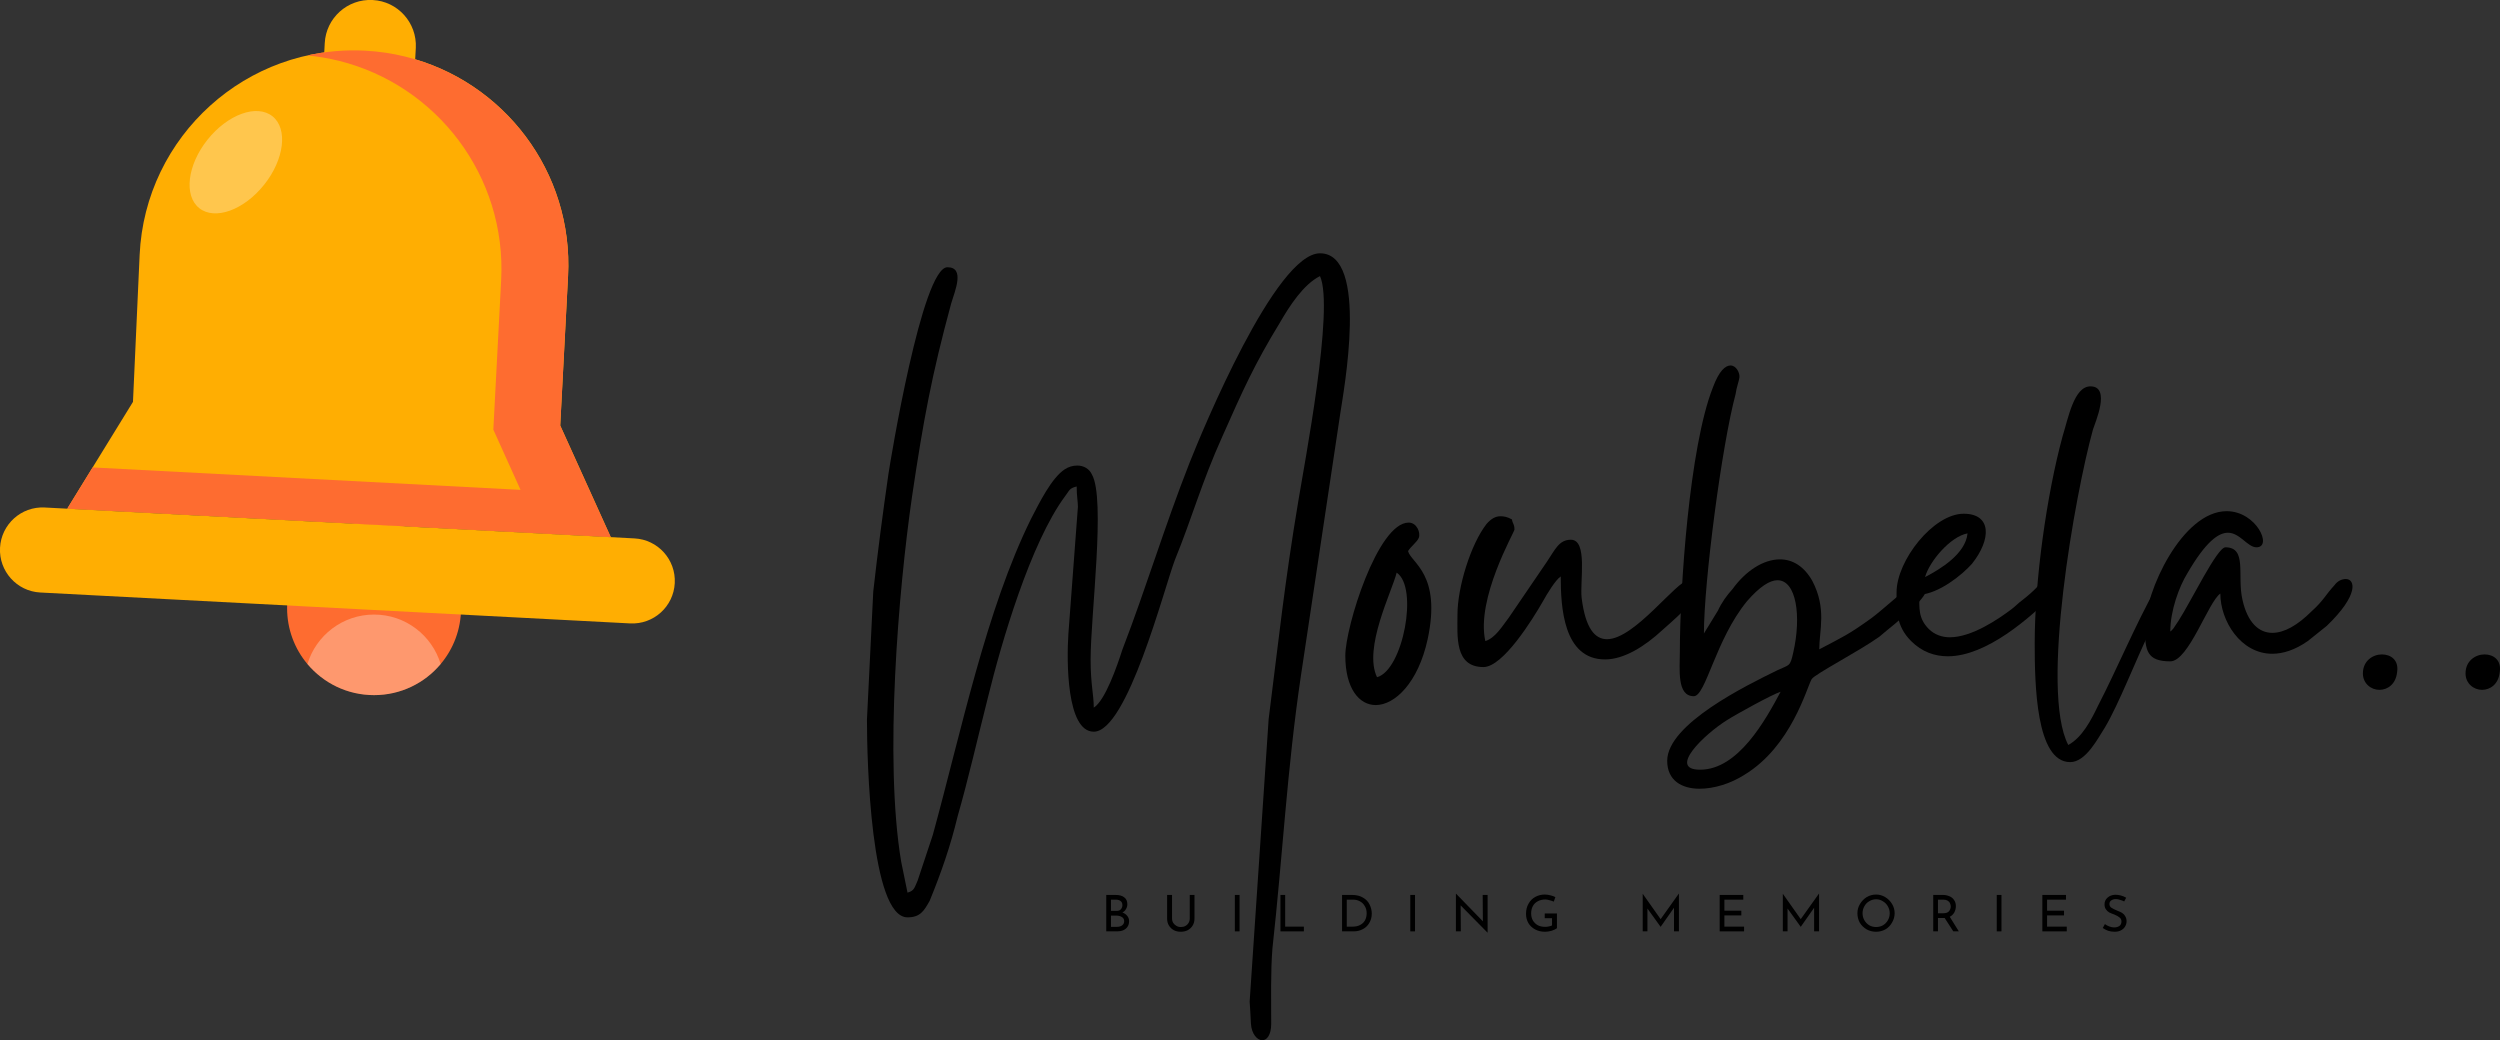 <svg viewBox="59.31 139.03 198.4 82.56" version="1.0" preserveAspectRatio="xMidYMid meet" zoomAndPan="magnify" xmlns:xlink="http://www.w3.org/1999/xlink" xmlns="http://www.w3.org/2000/svg"><rect x="59.31" y="139.03" width="198.4" height="82.56" fill="#333333" stroke="none"/><defs><g></g></defs><path fill-rule="nonzero" fill-opacity="1" d="M 95.898 187.293 C 95.898 188.98 95.289 190.531 94.281 191.73 C 93.016 193.238 91.117 194.195 88.996 194.195 C 86.871 194.195 84.977 193.238 83.707 191.73 C 82.699 190.531 82.094 188.98 82.094 187.293 C 82.094 183.48 85.184 180.391 88.996 180.391 C 92.805 180.391 95.898 183.48 95.898 187.293 Z M 95.898 187.293" fill="#fe6c30"></path><path fill-rule="nonzero" fill-opacity="0.3" d="M 94.281 191.73 C 93.016 193.238 91.117 194.195 88.996 194.195 C 86.871 194.195 84.977 193.238 83.707 191.73 C 84.391 189.457 86.5 187.801 88.996 187.801 C 91.488 187.801 93.598 189.457 94.281 191.73 Z M 94.281 191.73" fill="#fffeff"></path><path fill-rule="nonzero" fill-opacity="1" d="M 88.461 147.113 C 86.465 147.008 84.93 145.305 85.035 143.312 C 85.035 143.312 85.082 142.453 85.082 142.453 C 85.184 140.457 86.887 138.926 88.883 139.031 C 90.879 139.133 92.41 140.836 92.309 142.832 C 92.309 142.832 92.262 143.688 92.262 143.688 C 92.156 145.684 90.453 147.219 88.461 147.113 Z M 88.461 147.113" fill="#ffae02"></path><path fill-rule="nonzero" fill-opacity="1" d="M 107.781 181.66 C 107.781 181.66 64.645 179.398 64.645 179.398 C 64.645 179.398 66.66 176.125 66.66 176.125 C 66.66 176.125 69.863 170.922 69.863 170.922 C 69.863 170.922 70.391 159.273 70.391 159.273 C 70.605 154.539 72.738 150.344 76.004 147.402 C 79.238 144.488 83.59 142.805 88.285 143.051 C 89.395 143.109 90.469 143.273 91.508 143.531 C 99.266 145.453 104.828 152.66 104.391 160.941 C 104.391 160.941 103.77 172.801 103.77 172.801 C 103.77 172.801 106.215 178.199 106.215 178.199 C 106.215 178.199 107.781 181.66 107.781 181.66 Z M 107.781 181.66" fill="#ffae02"></path><path fill-rule="nonzero" fill-opacity="1" d="M 109.312 188.504 C 109.312 188.504 62.504 186.051 62.504 186.051 C 60.645 185.953 59.215 184.363 59.312 182.5 C 59.41 180.641 60.996 179.207 62.859 179.305 C 62.859 179.305 109.664 181.758 109.664 181.758 C 111.527 181.855 112.957 183.445 112.859 185.309 C 112.762 187.172 111.176 188.602 109.312 188.504 Z M 109.312 188.504" fill="#ffae02"></path><path fill-rule="nonzero" fill-opacity="0.3" d="M 80.27 153.691 C 78.664 155.707 76.359 156.535 75.121 155.547 C 73.883 154.559 74.176 152.125 75.781 150.113 C 77.387 148.102 79.691 147.27 80.934 148.258 C 82.172 149.246 81.875 151.68 80.27 153.691 Z M 80.27 153.691" fill="#fffeff"></path><path fill-rule="nonzero" fill-opacity="1" d="M 107.781 181.66 C 107.781 181.66 64.645 179.398 64.645 179.398 C 64.645 179.398 66.66 176.125 66.66 176.125 C 66.66 176.125 100.621 177.906 100.621 177.906 C 100.621 177.906 98.461 173.125 98.461 173.125 C 98.461 173.125 99.082 161.266 99.082 161.266 C 99.516 152.988 93.957 145.777 86.199 143.855 C 85.387 143.656 84.547 143.512 83.691 143.43 C 85.164 143.105 86.707 142.969 88.285 143.051 C 89.395 143.109 90.469 143.273 91.508 143.531 C 99.266 145.453 104.828 152.66 104.391 160.941 C 104.391 160.941 103.77 172.801 103.77 172.801 C 103.77 172.801 106.215 178.199 106.215 178.199 C 106.215 178.199 107.781 181.66 107.781 181.66 Z M 107.781 181.66" fill="#fe6c30"></path><g fill-opacity="1" fill="#000000"><g transform="translate(114.583, 193.929)"><g></g></g></g><g fill-opacity="1" fill="#000000"><g transform="translate(127.607, 193.929)"><g><path d="M 18.504 1.258 C 18.504 0.199 18.254 -0.555 18.254 -2.566 C 18.254 -6.086 19.461 -15.336 18.355 -17.246 C 18.152 -17.699 17.699 -17.953 17.195 -17.953 C 16.844 -17.953 16.492 -17.852 16.191 -17.648 C 15.137 -16.945 14.18 -14.984 13.527 -13.727 C 9.957 -6.488 7.996 3.117 5.73 11.363 L 4.527 14.984 C 4.273 15.539 4.273 15.789 3.723 15.941 L 3.219 13.477 C 1.859 5.332 3.016 -8.098 4.074 -15.438 C 4.977 -21.523 5.633 -25.094 7.191 -30.824 C 7.492 -31.828 8.297 -33.691 6.891 -33.691 C 4.879 -33.691 2.363 -18.305 2.211 -17.297 C 1.762 -14.18 1.359 -11.113 1.004 -7.945 L 0.504 2.211 C 0.504 5.48 0.805 17.902 3.723 17.902 C 4.727 17.902 5.027 17.398 5.48 16.594 C 6.387 14.383 7.141 12.219 7.695 9.906 C 8.547 6.938 9.301 3.621 10.105 0.453 C 11.164 -3.871 13.477 -11.816 16.242 -15.539 C 16.594 -15.992 16.543 -16.141 17.148 -16.293 C 17.148 -15.539 17.246 -15.086 17.246 -14.684 L 16.492 -4.625 C 16.344 -2.414 16.344 3.168 18.504 3.168 C 21.168 3.168 24.086 -8.195 24.941 -10.461 C 26.297 -13.777 27.055 -16.594 28.711 -20.266 C 30.32 -23.887 31.227 -25.945 33.289 -29.316 C 34.043 -30.625 35.148 -32.332 36.457 -32.988 C 37.613 -30.473 35.199 -18 34.746 -15.188 C 33.641 -8.598 33.188 -4.172 32.383 2.164 L 30.875 24.59 C 30.926 25.191 30.926 25.492 30.977 26.348 C 31.027 27.152 31.477 27.656 31.879 27.656 C 32.23 27.656 32.586 27.254 32.586 26.348 C 32.586 24.488 32.535 22.176 32.684 20.363 C 33.488 13.125 33.84 6.133 34.949 -1.309 L 38.066 -22.074 C 38.316 -23.785 40.379 -34.797 36.457 -34.797 C 32.938 -34.797 27.152 -20.816 26.098 -18.152 C 24.086 -13.023 22.68 -8.297 20.766 -3.32 C 20.363 -2.062 19.41 0.703 18.504 1.258 Z M 18.504 1.258"></path></g></g></g><g fill-opacity="1" fill="#000000"><g transform="translate(166.074, 193.929)"><g><path d="M 2.516 -1.156 C 1.406 -3.469 3.723 -7.996 4.074 -9.453 C 5.832 -8.297 4.574 -1.711 2.516 -1.156 Z M 0 -2.867 C 0 -0.25 1.105 1.055 2.414 1.055 C 3.922 1.055 5.781 -0.703 6.535 -4.172 C 7.645 -9.352 5.23 -10.207 4.977 -11.164 C 5.23 -11.566 5.684 -11.867 5.832 -12.219 C 5.984 -12.621 5.684 -13.426 5.027 -13.426 C 2.566 -13.426 0 -5.129 0 -2.867 Z M 0 -2.867"></path></g></g></g><g fill-opacity="1" fill="#000000"><g transform="translate(174.924, 193.929)"><g><path d="M 0.051 -6.133 C 0.051 -4.426 -0.199 -1.961 2.113 -1.961 C 3.672 -1.961 6.035 -5.781 6.84 -7.191 C 7.141 -7.742 7.844 -8.898 8.246 -9.152 C 8.246 -6.738 8.449 -2.566 11.766 -2.566 C 13.273 -2.566 14.934 -3.621 16.293 -4.879 C 16.895 -5.43 19.207 -7.34 19.207 -8.195 C 19.207 -8.75 18.805 -8.852 18.402 -8.852 C 17.449 -8.852 14.129 -4.172 11.918 -4.172 C 10.961 -4.172 10.207 -5.027 9.906 -7.441 C 9.754 -8.75 10.41 -12.066 9.051 -12.066 C 8.098 -12.066 7.793 -11.266 7.141 -10.309 L 4.125 -5.883 C 3.621 -5.23 3.066 -4.273 2.262 -4.023 C 1.508 -7.391 4.574 -12.672 4.574 -12.871 C 4.574 -13.324 4.426 -13.324 4.375 -13.676 C 4.023 -13.879 3.723 -13.93 3.469 -13.93 C 3.066 -13.93 2.715 -13.727 2.363 -13.324 C 1.105 -11.715 0.051 -8.297 0.051 -6.133 Z M 0.051 -6.133"></path></g></g></g><g fill-opacity="1" fill="#000000"><g transform="translate(191.92, 193.929)"><g><path d="M 2.312 6.184 C -0.301 6.184 2.664 3.367 4.426 2.262 C 5.129 1.809 8.047 0.199 8.699 0 C 7.492 2.262 5.332 6.184 2.312 6.184 Z M 0.703 -3.168 C 0.703 -1.762 0.453 0.352 1.809 0.352 C 2.766 0.352 3.52 -4.125 6.035 -7.191 C 7.039 -8.348 7.844 -8.852 8.449 -8.852 C 9.957 -8.852 10.359 -5.984 9.703 -3.117 C 9.453 -1.961 9.402 -2.164 8.449 -1.711 C 5.984 -0.504 -0.301 2.566 -0.301 5.48 C -0.301 7.039 0.855 7.695 2.262 7.695 C 3.418 7.695 4.727 7.293 5.832 6.586 C 9.555 4.324 10.762 -0.301 11.164 -1.004 C 11.414 -1.406 14.934 -3.219 16.543 -4.375 C 17.348 -5.078 18.152 -5.633 18.906 -6.438 C 19.109 -6.535 21.523 -8.648 19.461 -8.648 C 19.109 -8.648 16.797 -6.488 15.891 -5.832 C 14.078 -4.527 13.676 -4.375 11.766 -3.367 C 11.766 -4.879 12.371 -6.586 11.215 -8.801 C 10.559 -9.957 9.656 -10.508 8.648 -10.508 C 7.34 -10.508 5.934 -9.605 4.879 -8.145 C 4.426 -7.645 4.023 -7.09 3.723 -6.438 L 2.613 -4.625 C 2.613 -8.699 4.023 -19.512 5.129 -23.633 C 5.18 -24.086 5.43 -24.789 5.43 -24.941 C 5.48 -25.293 5.18 -25.895 4.727 -25.895 C 4.324 -25.895 3.82 -25.492 3.32 -24.137 C 1.457 -19.41 0.703 -8.195 0.703 -3.168 Z M 0.703 -3.168"></path></g></g></g><g fill-opacity="1" fill="#000000"><g transform="translate(209.77, 193.929)"><g><path d="M 2.312 -9.102 C 2.664 -10.359 4.324 -12.32 5.684 -12.57 C 5.531 -10.961 3.57 -9.754 2.312 -9.102 Z M 0.051 -7.895 C 0.051 -6.488 0 -5.23 1.207 -4.023 C 2.062 -3.168 3.066 -2.816 4.125 -2.816 C 7.191 -2.816 10.66 -5.883 12.52 -7.742 C 12.973 -8.297 12.973 -8.348 12.824 -9.102 C 11.312 -9.102 12.117 -8.898 10.059 -7.293 C 9.703 -7.039 9.555 -6.84 9.152 -6.535 C 8.145 -5.781 6.035 -4.324 4.273 -4.324 C 3.672 -4.324 3.066 -4.527 2.613 -4.977 C 1.762 -5.832 1.859 -6.637 1.859 -7.695 C 3.418 -7.793 5.23 -9.254 6.035 -10.156 C 7.594 -12.117 7.594 -14.129 5.379 -14.129 C 2.965 -14.129 0.051 -10.41 0.051 -7.895 Z M 0.051 -7.895"></path></g></g></g><g fill-opacity="1" fill="#000000"><g transform="translate(220.682, 193.929)"><g><path d="M 0.102 -3.871 C 0.102 -0.602 0.199 5.582 2.918 5.582 C 4.172 5.582 5.129 3.672 5.684 2.816 C 6.789 0.957 8.145 -2.566 9.203 -4.727 C 9.453 -5.23 11.012 -8.145 11.012 -8.449 C 11.012 -8.699 10.812 -9 10.559 -9 C 10.309 -9 10.008 -8.801 9.703 -8.195 C 8.098 -5.332 6.637 -1.809 5.129 1.105 C 4.574 2.262 3.871 3.621 2.766 4.223 C 0.504 -0.102 3.32 -15.738 4.727 -20.816 C 4.879 -21.32 6.184 -24.238 4.527 -24.238 C 3.219 -24.238 2.766 -21.723 2.312 -20.266 C 1.055 -15.637 0.102 -8.852 0.102 -3.871 Z M 0.102 -3.871"></path></g></g></g><g fill-opacity="1" fill="#000000"><g transform="translate(229.532, 193.929)"><g><path d="M 0 -5.078 C 0 -3.27 0.152 -2.414 2.012 -2.414 C 3.469 -2.414 5.027 -7.141 5.984 -7.793 C 5.984 -5.633 7.594 -3.016 10.105 -3.016 C 10.961 -3.016 11.918 -3.32 12.922 -4.023 L 14.43 -5.23 C 16.996 -7.695 16.695 -8.949 15.941 -8.949 C 15.637 -8.949 15.285 -8.801 15.035 -8.449 C 14.332 -7.695 14.18 -7.242 13.227 -6.387 C 12.117 -5.281 11.062 -4.676 10.105 -4.676 C 9.051 -4.676 8.145 -5.48 7.742 -7.293 C 7.293 -9.203 8.145 -11.465 6.387 -11.465 C 5.73 -11.465 3.672 -7.191 2.664 -5.633 L 2.262 -5.027 C 2.012 -4.727 2.164 -4.93 2.012 -4.777 C 2.012 -6.438 2.715 -8.348 3.367 -9.402 C 4.828 -11.918 5.832 -12.621 6.586 -12.621 C 7.543 -12.621 8.145 -11.465 8.852 -11.465 C 10.156 -11.465 8.852 -14.332 6.488 -14.332 C 2.965 -14.332 0 -7.945 0 -5.078 Z M 0 -5.078"></path></g></g></g><g fill-opacity="1" fill="#000000"><g transform="translate(244.114, 193.929)"><g><path d="M 2.715 -1.457 C 2.715 -0.652 3.367 -0.152 4.023 -0.152 C 4.676 -0.152 5.332 -0.602 5.43 -1.559 C 5.582 -2.516 4.93 -2.965 4.223 -2.965 C 3.52 -2.965 2.715 -2.465 2.715 -1.457 Z M 2.715 -1.457"></path></g></g></g><g fill-opacity="1" fill="#000000"><g transform="translate(252.26, 193.929)"><g><path d="M 2.715 -1.457 C 2.715 -0.652 3.367 -0.152 4.023 -0.152 C 4.676 -0.152 5.332 -0.602 5.43 -1.559 C 5.582 -2.516 4.93 -2.965 4.223 -2.965 C 3.52 -2.965 2.715 -2.465 2.715 -1.457 Z M 2.715 -1.457"></path></g></g></g><g fill-opacity="1" fill="#000000"><g transform="translate(146.681, 212.943)"><g><path d="M 1.703 -1.5 C 1.867 -1.438 2 -1.344 2.094 -1.219 C 2.188 -1.102 2.234 -0.969 2.234 -0.812 C 2.234 -0.625 2.188 -0.469 2.094 -0.344 C 2.008 -0.227 1.895 -0.141 1.75 -0.078 C 1.602 -0.023 1.445 0 1.281 0 L 0.422 0 L 0.422 -2.891 L 1.156 -2.891 C 1.457 -2.891 1.688 -2.828 1.844 -2.703 C 2.008 -2.586 2.094 -2.406 2.094 -2.156 C 2.094 -2.008 2.055 -1.879 1.984 -1.766 C 1.922 -1.648 1.828 -1.562 1.703 -1.5 Z M 0.797 -1.625 L 1.25 -1.625 C 1.395 -1.625 1.504 -1.664 1.578 -1.75 C 1.66 -1.844 1.703 -1.953 1.703 -2.078 C 1.703 -2.223 1.656 -2.332 1.562 -2.406 C 1.469 -2.477 1.344 -2.516 1.188 -2.516 L 0.797 -2.516 Z M 1.266 -0.359 C 1.43 -0.359 1.566 -0.395 1.672 -0.469 C 1.785 -0.551 1.844 -0.664 1.844 -0.812 C 1.844 -0.957 1.781 -1.066 1.656 -1.141 C 1.539 -1.211 1.398 -1.25 1.234 -1.25 L 0.797 -1.25 L 0.797 -0.359 Z M 1.266 -0.359"></path></g></g></g><g fill-opacity="1" fill="#000000"><g transform="translate(151.557, 212.943)"><g><path d="M 0.766 -1.031 C 0.766 -0.895 0.797 -0.773 0.859 -0.672 C 0.922 -0.578 1.004 -0.5 1.109 -0.438 C 1.211 -0.375 1.328 -0.344 1.453 -0.344 C 1.586 -0.344 1.707 -0.367 1.812 -0.422 C 1.926 -0.484 2.016 -0.566 2.078 -0.672 C 2.141 -0.773 2.172 -0.895 2.172 -1.031 L 2.172 -2.891 L 2.547 -2.891 L 2.547 -1.016 C 2.547 -0.805 2.5 -0.625 2.406 -0.469 C 2.312 -0.312 2.18 -0.188 2.016 -0.094 C 1.848 -0.008 1.66 0.031 1.453 0.031 C 1.254 0.031 1.07 -0.008 0.906 -0.094 C 0.738 -0.188 0.609 -0.312 0.516 -0.469 C 0.422 -0.625 0.375 -0.805 0.375 -1.016 L 0.375 -2.891 L 0.766 -2.891 Z M 0.766 -1.031"></path></g></g></g><g fill-opacity="1" fill="#000000"><g transform="translate(156.885, 212.943)"><g><path d="M 0.797 -2.891 L 0.797 0 L 0.422 0 L 0.422 -2.891 Z M 0.797 -2.891"></path></g></g></g><g fill-opacity="1" fill="#000000"><g transform="translate(160.505, 212.943)"><g><path d="M 0.797 -2.891 L 0.797 -0.375 L 2.281 -0.375 L 2.281 0 L 0.422 0 L 0.422 -2.891 Z M 0.797 -2.891"></path></g></g></g><g fill-opacity="1" fill="#000000"><g transform="translate(165.393, 212.943)"><g><path d="M 0.422 -2.891 L 1.203 -2.891 C 1.566 -2.891 1.863 -2.816 2.094 -2.672 C 2.332 -2.535 2.504 -2.352 2.609 -2.125 C 2.723 -1.895 2.781 -1.656 2.781 -1.406 C 2.781 -1.125 2.711 -0.875 2.578 -0.656 C 2.453 -0.445 2.281 -0.285 2.062 -0.172 C 1.844 -0.055 1.602 0 1.344 0 L 0.422 0 Z M 1.266 -0.375 C 1.484 -0.375 1.676 -0.414 1.844 -0.5 C 2.008 -0.582 2.141 -0.703 2.234 -0.859 C 2.328 -1.023 2.375 -1.219 2.375 -1.438 C 2.375 -1.664 2.32 -1.859 2.219 -2.016 C 2.125 -2.18 1.992 -2.305 1.828 -2.391 C 1.672 -2.473 1.5 -2.516 1.312 -2.516 L 0.797 -2.516 L 0.797 -0.375 Z M 1.266 -0.375"></path></g></g></g><g fill-opacity="1" fill="#000000"><g transform="translate(170.809, 212.943)"><g><path d="M 0.797 -2.891 L 0.797 0 L 0.422 0 L 0.422 -2.891 Z M 0.797 -2.891"></path></g></g></g><g fill-opacity="1" fill="#000000"><g transform="translate(174.429, 212.943)"><g><path d="M 2.938 -2.891 L 2.938 0.094 L 2.922 0.094 L 0.797 -2.062 L 0.812 0 L 0.422 0 L 0.422 -2.984 L 0.438 -2.984 L 2.562 -0.797 L 2.547 -2.891 Z M 2.938 -2.891"></path></g></g></g><g fill-opacity="1" fill="#000000"><g transform="translate(180.181, 212.943)"><g><path d="M 2.688 -0.25 C 2.594 -0.176 2.453 -0.109 2.266 -0.047 C 2.078 0.004 1.906 0.031 1.75 0.031 C 1.445 0.031 1.18 -0.031 0.953 -0.156 C 0.723 -0.281 0.547 -0.445 0.422 -0.656 C 0.297 -0.875 0.234 -1.117 0.234 -1.391 C 0.234 -1.703 0.301 -1.973 0.438 -2.203 C 0.57 -2.441 0.75 -2.617 0.969 -2.734 C 1.195 -2.859 1.445 -2.922 1.719 -2.922 C 1.883 -2.922 2.035 -2.898 2.172 -2.859 C 2.316 -2.828 2.445 -2.781 2.562 -2.719 L 2.438 -2.359 C 2.352 -2.398 2.242 -2.438 2.109 -2.469 C 1.984 -2.508 1.867 -2.531 1.766 -2.531 C 1.547 -2.531 1.348 -2.484 1.172 -2.391 C 1.004 -2.305 0.875 -2.18 0.781 -2.016 C 0.688 -1.848 0.641 -1.648 0.641 -1.422 C 0.641 -1.211 0.688 -1.023 0.781 -0.859 C 0.875 -0.703 1.004 -0.578 1.172 -0.484 C 1.336 -0.398 1.531 -0.359 1.75 -0.359 C 1.852 -0.359 1.953 -0.367 2.047 -0.391 C 2.148 -0.41 2.234 -0.438 2.297 -0.469 L 2.297 -1.047 L 1.719 -1.047 L 1.719 -1.422 L 2.688 -1.422 Z M 2.688 -0.25"></path></g></g></g><g fill-opacity="1" fill="#000000"><g transform="translate(185.589, 212.943)"><g></g></g></g><g fill-opacity="1" fill="#000000"><g transform="translate(189.253, 212.943)"><g><path d="M 3.297 -2.984 L 3.297 0 L 2.906 0 L 2.906 -1.875 L 1.844 -0.359 L 0.797 -1.812 L 0.797 0 L 0.422 0 L 0.422 -2.984 L 1.844 -0.969 L 3.281 -2.984 Z M 3.297 -2.984"></path></g></g></g><g fill-opacity="1" fill="#000000"><g transform="translate(195.361, 212.943)"><g><path d="M 2.297 -2.891 L 2.297 -2.516 L 0.797 -2.516 L 0.797 -1.641 L 2.141 -1.641 L 2.141 -1.266 L 0.797 -1.266 L 0.797 -0.375 L 2.359 -0.375 L 2.359 0 L 0.422 0 L 0.422 -2.891 Z M 2.297 -2.891"></path></g></g></g><g fill-opacity="1" fill="#000000"><g transform="translate(200.373, 212.943)"><g><path d="M 3.297 -2.984 L 3.297 0 L 2.906 0 L 2.906 -1.875 L 1.844 -0.359 L 0.797 -1.812 L 0.797 0 L 0.422 0 L 0.422 -2.984 L 1.844 -0.969 L 3.281 -2.984 Z M 3.297 -2.984"></path></g></g></g><g fill-opacity="1" fill="#000000"><g transform="translate(206.481, 212.943)"><g><path d="M 0.234 -1.438 C 0.234 -1.707 0.301 -1.953 0.438 -2.172 C 0.57 -2.398 0.75 -2.582 0.969 -2.719 C 1.195 -2.852 1.445 -2.922 1.719 -2.922 C 1.977 -2.922 2.219 -2.852 2.438 -2.719 C 2.664 -2.582 2.848 -2.398 2.984 -2.172 C 3.117 -1.953 3.188 -1.707 3.188 -1.438 C 3.188 -1.176 3.117 -0.93 2.984 -0.703 C 2.859 -0.473 2.68 -0.289 2.453 -0.156 C 2.223 -0.031 1.977 0.031 1.719 0.031 C 1.445 0.031 1.195 -0.031 0.969 -0.156 C 0.738 -0.289 0.555 -0.469 0.422 -0.688 C 0.297 -0.914 0.234 -1.164 0.234 -1.438 Z M 0.641 -1.438 C 0.641 -1.238 0.688 -1.055 0.781 -0.891 C 0.875 -0.723 1.004 -0.586 1.172 -0.484 C 1.336 -0.391 1.52 -0.344 1.719 -0.344 C 1.914 -0.344 2.098 -0.391 2.266 -0.484 C 2.43 -0.586 2.562 -0.723 2.656 -0.891 C 2.75 -1.055 2.797 -1.238 2.797 -1.438 C 2.797 -1.645 2.742 -1.832 2.641 -2 C 2.547 -2.164 2.414 -2.297 2.25 -2.391 C 2.094 -2.492 1.914 -2.547 1.719 -2.547 C 1.52 -2.547 1.336 -2.492 1.172 -2.391 C 1.004 -2.297 0.875 -2.16 0.781 -1.984 C 0.688 -1.816 0.641 -1.633 0.641 -1.438 Z M 0.641 -1.438"></path></g></g></g><g fill-opacity="1" fill="#000000"><g transform="translate(212.309, 212.943)"><g><path d="M 2.016 0 L 1.328 -1.062 C 1.305 -1.062 1.273 -1.062 1.234 -1.062 L 0.797 -1.062 L 0.797 0 L 0.422 0 L 0.422 -2.891 L 1.188 -2.891 C 1.383 -2.891 1.562 -2.852 1.719 -2.781 C 1.875 -2.719 1.992 -2.617 2.078 -2.484 C 2.172 -2.348 2.219 -2.188 2.219 -2 C 2.219 -1.82 2.176 -1.656 2.094 -1.5 C 2.008 -1.352 1.891 -1.238 1.734 -1.156 L 2.453 0 Z M 1.219 -1.438 C 1.426 -1.438 1.578 -1.488 1.672 -1.594 C 1.766 -1.707 1.812 -1.836 1.812 -1.984 C 1.812 -2.066 1.789 -2.148 1.75 -2.234 C 1.719 -2.316 1.656 -2.383 1.562 -2.438 C 1.477 -2.488 1.375 -2.516 1.25 -2.516 L 0.797 -2.516 L 0.797 -1.438 Z M 1.219 -1.438"></path></g></g></g><g fill-opacity="1" fill="#000000"><g transform="translate(217.349, 212.943)"><g><path d="M 0.797 -2.891 L 0.797 0 L 0.422 0 L 0.422 -2.891 Z M 0.797 -2.891"></path></g></g></g><g fill-opacity="1" fill="#000000"><g transform="translate(220.969, 212.943)"><g><path d="M 2.297 -2.891 L 2.297 -2.516 L 0.797 -2.516 L 0.797 -1.641 L 2.141 -1.641 L 2.141 -1.266 L 0.797 -1.266 L 0.797 -0.375 L 2.359 -0.375 L 2.359 0 L 0.422 0 L 0.422 -2.891 Z M 2.297 -2.891"></path></g></g></g><g fill-opacity="1" fill="#000000"><g transform="translate(225.981, 212.943)"><g><path d="M 1.906 -2.375 C 1.801 -2.426 1.691 -2.469 1.578 -2.5 C 1.461 -2.539 1.352 -2.562 1.25 -2.562 C 1.094 -2.562 0.969 -2.523 0.875 -2.453 C 0.781 -2.391 0.734 -2.297 0.734 -2.172 C 0.734 -2.047 0.785 -1.945 0.891 -1.875 C 1.004 -1.801 1.16 -1.723 1.359 -1.641 C 1.504 -1.586 1.629 -1.531 1.734 -1.469 C 1.836 -1.406 1.922 -1.316 1.984 -1.203 C 2.055 -1.098 2.094 -0.961 2.094 -0.797 C 2.094 -0.641 2.051 -0.5 1.969 -0.375 C 1.895 -0.25 1.785 -0.148 1.641 -0.078 C 1.504 -0.004 1.336 0.031 1.141 0.031 C 0.961 0.031 0.789 0.004 0.625 -0.047 C 0.469 -0.109 0.328 -0.18 0.203 -0.266 L 0.375 -0.578 C 0.469 -0.504 0.582 -0.441 0.719 -0.391 C 0.863 -0.336 0.992 -0.312 1.109 -0.312 C 1.266 -0.312 1.398 -0.348 1.516 -0.422 C 1.629 -0.504 1.688 -0.625 1.688 -0.781 C 1.688 -0.914 1.641 -1.02 1.547 -1.094 C 1.453 -1.176 1.316 -1.254 1.141 -1.328 C 0.973 -1.391 0.832 -1.445 0.719 -1.5 C 0.613 -1.562 0.523 -1.645 0.453 -1.75 C 0.379 -1.852 0.344 -1.984 0.344 -2.141 C 0.344 -2.359 0.422 -2.535 0.578 -2.672 C 0.734 -2.816 0.938 -2.895 1.188 -2.906 C 1.5 -2.906 1.789 -2.828 2.062 -2.672 Z M 1.906 -2.375"></path></g></g></g></svg>